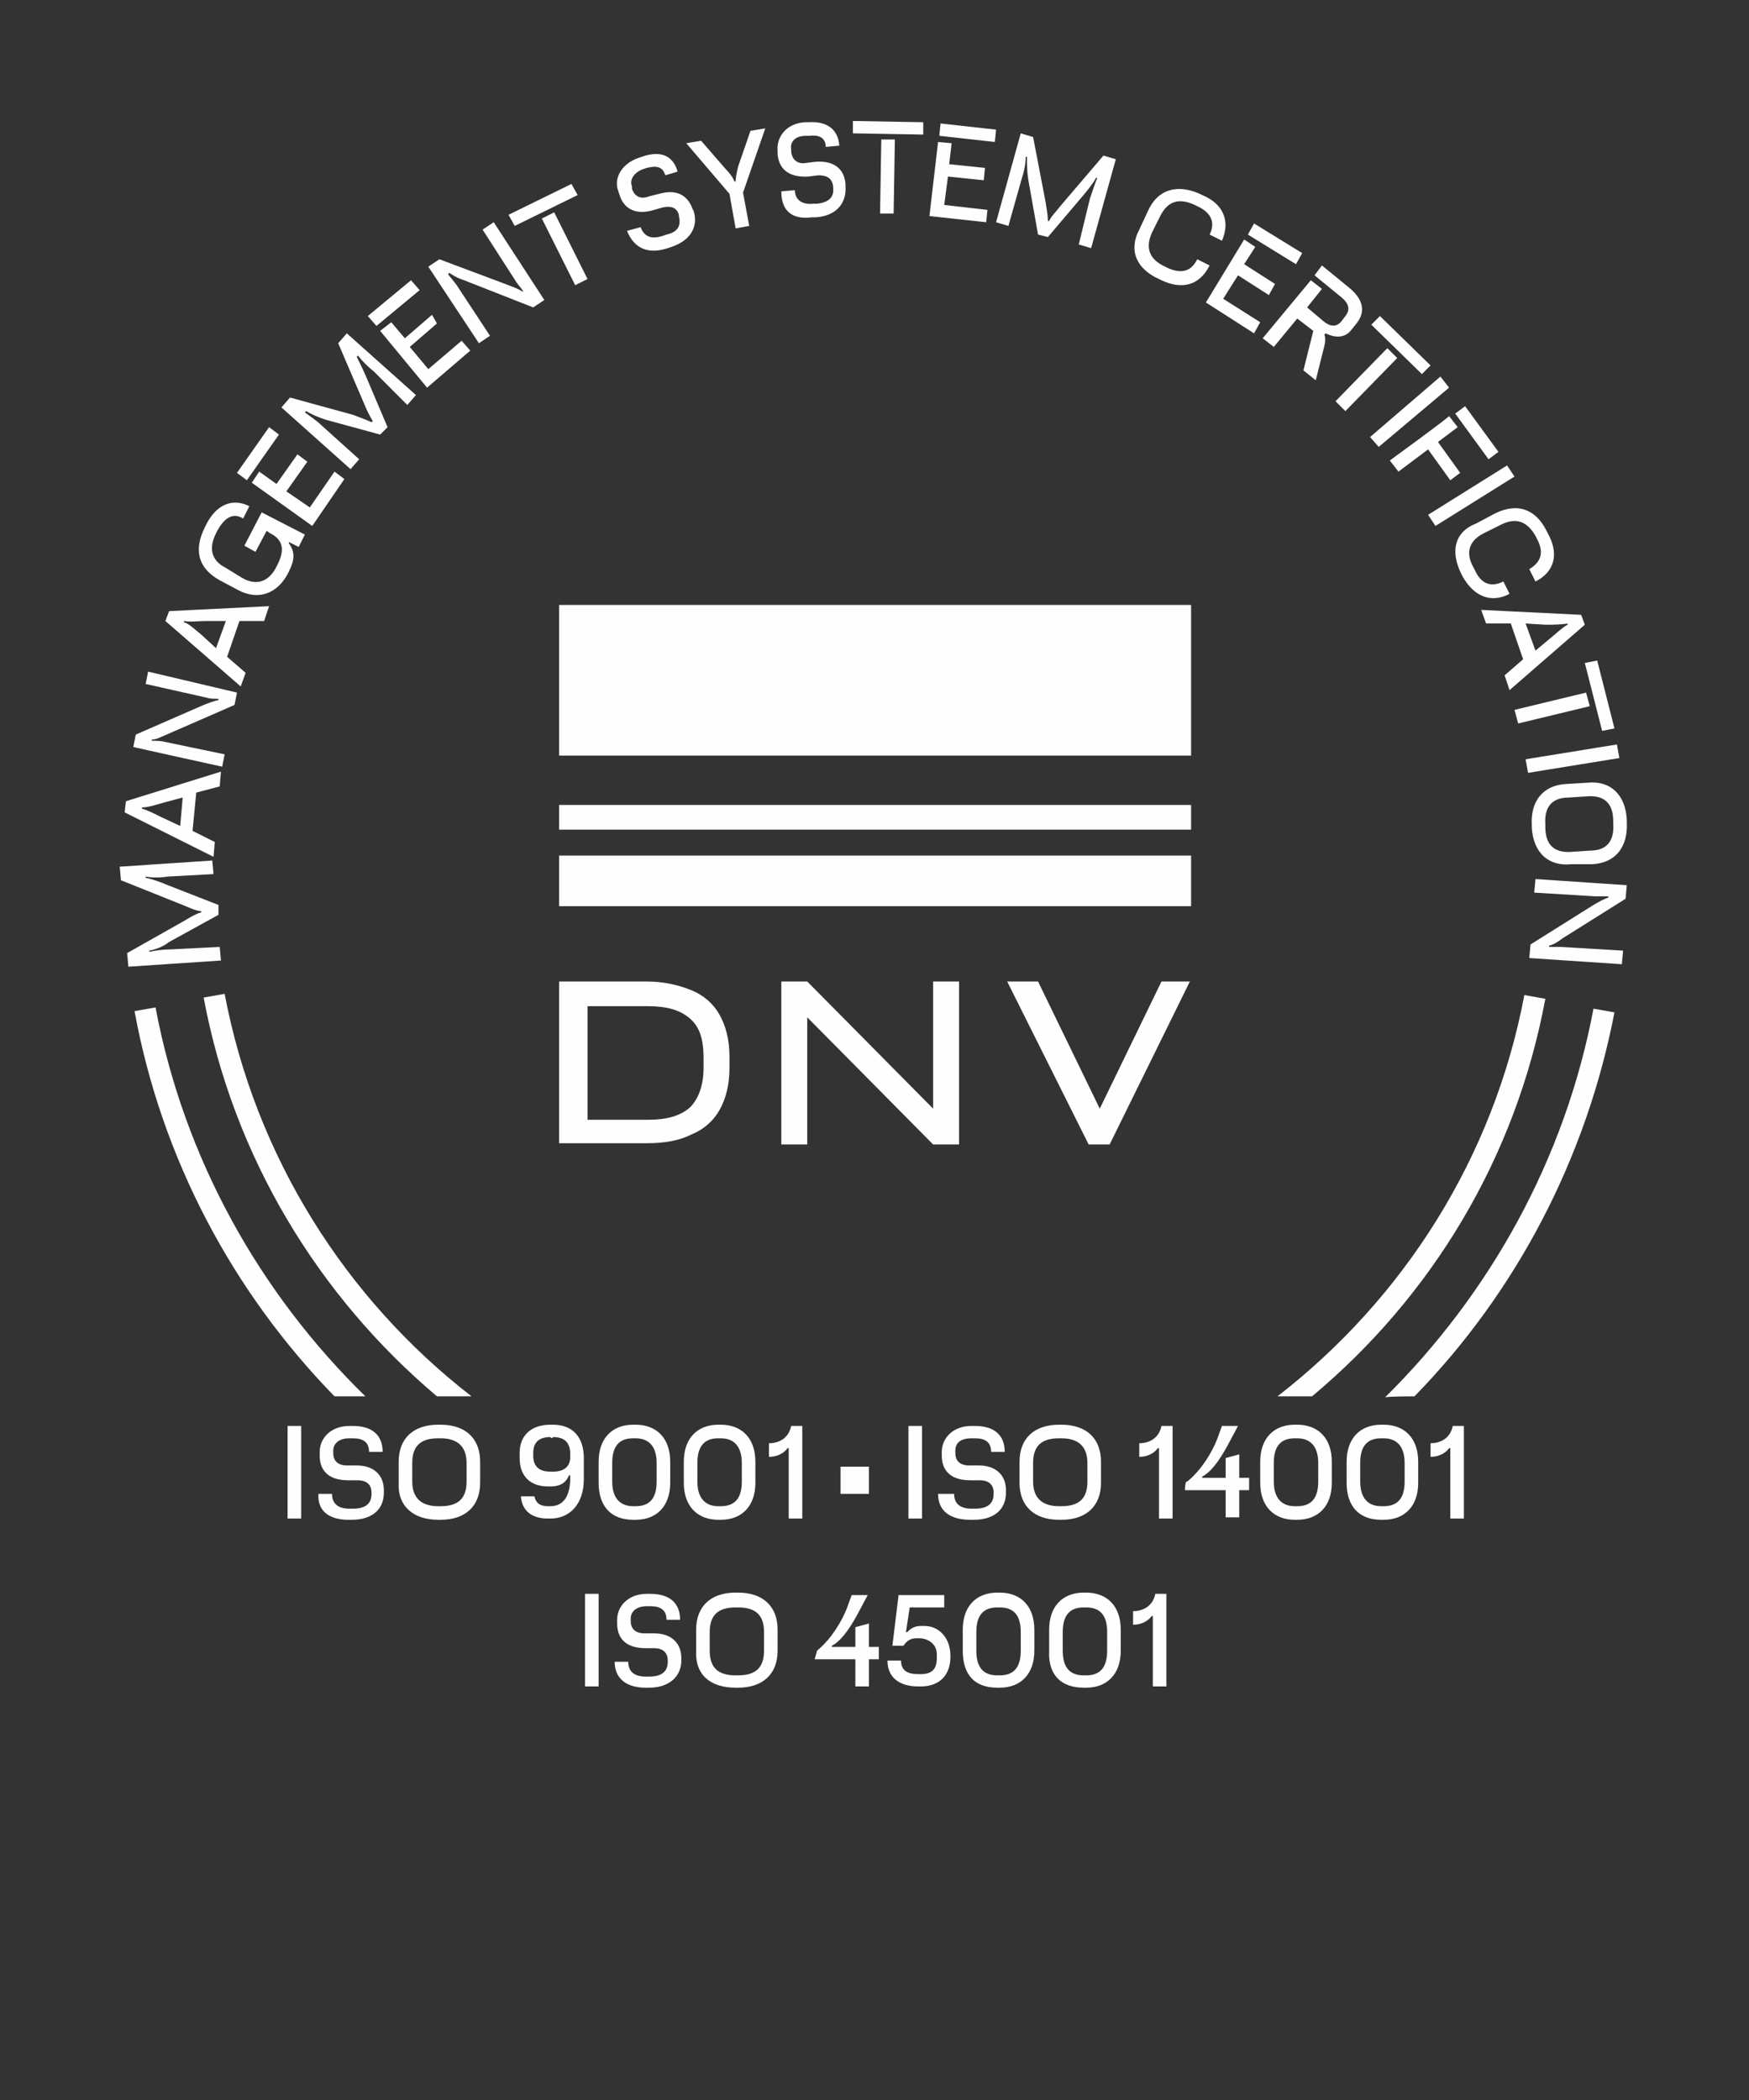 <?xml version="1.0" encoding="UTF-8"?>
<!-- Generator: Adobe Illustrator 28.3.0, SVG Export Plug-In . SVG Version: 6.00 Build 0)  -->
<svg xmlns="http://www.w3.org/2000/svg" xmlns:xlink="http://www.w3.org/1999/xlink" version="1.1" id="Layer_1" x="0px" y="0px" viewBox="0 0 141.7 170.1" style="enable-background:new 0 0 141.7 170.1;" xml:space="preserve">
<rect x="0" y="0" width="141.7" height="170.1" fill="#333333" stroke="none"/>
<style type="text/css">
	.st0{fill:none;}
	.st1{fill:#FEFEFE;}
</style>
<rect class="st0" width="141.7" height="170.1"></rect>
<rect class="st0" width="141.7" height="170.1"></rect>
<g>
	<g>
		<path class="st1" d="M115.9,118c0.8,0,1.3-0.4,1.5-0.7h0.1v5.7h1.1v-7.5h-0.9c-0.2,1-1,1.4-1.8,1.4V118z M111.9,122    c-1.1,0-1.7-0.7-1.7-2v-1.5c0-1.4,0.6-2,1.7-2h0.2c1.1,0,1.7,0.7,1.7,2v1.5c0,1.4-0.6,2-1.7,2H111.9z M111.9,123.1h0.2    c1.7,0,2.8-1.1,2.8-3v-1.7c0-1.9-1.1-3-2.8-3h-0.2c-1.7,0-2.8,1.1-2.8,3v1.7C109.1,122,110.1,123.1,111.9,123.1 M104.9,122    c-1.1,0-1.7-0.7-1.7-2v-1.5c0-1.4,0.6-2,1.7-2h0.2c1.1,0,1.7,0.7,1.7,2v1.5c0,1.4-0.6,2-1.7,2H104.9z M104.9,123.1h0.2    c1.7,0,2.8-1.1,2.8-3v-1.7c0-1.9-1.1-3-2.8-3h-0.2c-1.7,0-2.8,1.1-2.8,3v1.7C102.1,122,103.2,123.1,104.9,123.1 M96,120.7h3.3v2.2    h1.1v-2.2h0.8v-1h-0.8v-1.9l-1.1,0.3v1.6h-1.9v-0.1c0.6-0.3,1.3-1.1,2.1-2.6l0.8-1.5h-1.3l-0.4,1.1c-0.4,1-1.2,2.4-2.4,3.4    C96,119.9,96,120.7,96,120.7z M92.3,118c0.8,0,1.3-0.4,1.5-0.7h0.1v5.7H95v-7.5h-0.9c-0.2,1-1,1.4-1.8,1.4V118z M85.8,122    c-1.4,0-2.1-0.7-2.1-2v-1.5c0-1.4,0.7-2,2.1-2H86c1.4,0,2.1,0.7,2.1,2v1.5c0,1.4-0.7,2-2.1,2H85.8z M85.8,123.1h0.2    c2,0,3.2-1.1,3.2-3v-1.7c0-1.9-1.2-3-3.2-3h-0.2c-2,0-3.2,1.1-3.2,3v1.7C82.6,122,83.8,123.1,85.8,123.1 M78.6,123.1h0.3    c1.6,0,2.6-0.8,2.6-2.2v-0.2c0-1.2-0.8-2-2.2-2h-0.8c-0.5,0-1.1-0.2-1.1-1v-0.2c0-0.6,0.4-1,1.3-1H79c0.8,0,1.3,0.3,1.3,1.1h1.1    c0-1.4-0.9-2.1-2.4-2.1h-0.3c-1.5,0-2.4,1-2.4,2.1v0.3c0,1.1,0.6,2,2.3,2h0.8c0.5,0,1.1,0.2,1.1,1v0.1c0,0.8-0.5,1.2-1.5,1.2h-0.3    c-0.9,0-1.4-0.4-1.4-1.2H76C76,122.4,77,123.1,78.6,123.1 M73.6,123h1.1v-7.5h-1.1V123z"></path>
		<rect x="68.1" y="118.8" class="st1" width="2.3" height="2.2"></rect>
		<path class="st1" d="M62.3,118c0.8,0,1.3-0.4,1.5-0.7h0.1v5.7H65v-7.5h-0.9c-0.2,1-1,1.4-1.8,1.4C62.3,116.9,62.3,118,62.3,118z     M58.2,122c-1.1,0-1.7-0.7-1.7-2v-1.5c0-1.4,0.6-2,1.7-2h0.2c1.1,0,1.7,0.7,1.7,2v1.5c0,1.4-0.6,2-1.7,2H58.2z M58.2,123.1h0.2    c1.7,0,2.8-1.1,2.8-3v-1.7c0-1.9-1.1-3-2.8-3h-0.2c-1.7,0-2.8,1.1-2.8,3v1.7C55.4,122,56.5,123.1,58.2,123.1 M51.3,122    c-1.1,0-1.7-0.7-1.7-2v-1.5c0-1.4,0.6-2,1.7-2h0.2c1.1,0,1.7,0.7,1.7,2v1.5c0,1.4-0.6,2-1.7,2H51.3z M51.3,123.1h0.2    c1.7,0,2.8-1.1,2.8-3v-1.7c0-1.9-1.1-3-2.8-3h-0.2c-1.7,0-2.8,1.1-2.8,3v1.7C48.5,122,49.5,123.1,51.3,123.1 M44.8,116.4    c0.9,0,1.4,0.4,1.4,1.4v0.2c0,0.8-0.5,1.2-1.4,1.2h-0.2c-0.9,0-1.4-0.4-1.4-1.3v-0.2c0-0.9,0.5-1.3,1.4-1.3    C44.6,116.5,44.8,116.5,44.8,116.4z M44.8,115.4h-0.2c-1.5,0-2.5,0.8-2.5,2.3v0.4c0,1.5,0.9,2.3,2.3,2.3h0.2    c0.9,0,1.3-0.4,1.5-0.9h0.1v0.2c0,1.8-0.8,2.3-1.6,2.3h-0.2c-0.7,0-1-0.3-1.1-0.8h-1.1c0.1,1.2,0.9,1.8,2.2,1.8h0.2    c1.5,0,2.7-1.1,2.7-3.2v-1.7C47.3,116.4,46.4,115.4,44.8,115.4 M35.5,122c-1.4,0-2.1-0.7-2.1-2v-1.5c0-1.4,0.7-2,2.1-2h0.2    c1.4,0,2.1,0.7,2.1,2v1.5c0,1.4-0.7,2-2.1,2H35.5z M35.5,123.1h0.2c2,0,3.2-1.1,3.2-3v-1.7c0-1.9-1.2-3-3.2-3h-0.2    c-2,0-3.2,1.1-3.2,3v1.7C32.2,122,33.5,123.1,35.5,123.1 M28.2,123.1h0.3c1.6,0,2.6-0.8,2.6-2.2v-0.2c0-1.2-0.8-2-2.2-2h-0.8    c-0.5,0-1.1-0.2-1.1-1v-0.2c0-0.6,0.5-1,1.3-1h0.3c0.8,0,1.3,0.3,1.3,1.1H31c0-1.4-0.9-2.1-2.4-2.1h-0.3c-1.5,0-2.4,1-2.4,2.1v0.3    c0,1.1,0.6,2,2.3,2h0.8c0.5,0,1.1,0.2,1.1,1v0.1c0,0.8-0.5,1.2-1.5,1.2h-0.3c-0.9,0-1.4-0.4-1.4-1.2h-1.1    C25.7,122.4,26.7,123.1,28.2,123.1 M23.3,123h1.1v-7.5h-1.1V123z"></path>
		<path class="st1" d="M91.8,131.6c0.8,0,1.3-0.4,1.5-0.7h0.1v5.7h1.1v-7.5h-0.9c-0.2,1-1,1.4-1.8,1.4V131.6L91.8,131.6z     M87.8,135.7c-1.1,0-1.7-0.6-1.7-2v-1.5c0-1.4,0.6-2,1.7-2H88c1.1,0,1.7,0.6,1.7,2v1.5c0,1.4-0.6,2-1.7,2H87.8z M87.8,136.7H88    c1.7,0,2.8-1.1,2.8-3V132c0-1.9-1.1-3-2.8-3h-0.2c-1.7,0-2.8,1.1-2.8,3v1.7C84.9,135.7,86,136.7,87.8,136.7 M80.8,135.7    c-1.1,0-1.7-0.6-1.7-2v-1.5c0-1.4,0.6-2,1.7-2H81c1.1,0,1.7,0.6,1.7,2v1.5c0,1.4-0.6,2-1.7,2H80.8z M80.8,136.7H81    c1.7,0,2.8-1.1,2.8-3V132c0-1.9-1.1-3-2.8-3h-0.2c-1.7,0-2.8,1.1-2.8,3v1.7C78,135.7,79,136.7,80.8,136.7 M77,134.1    c0-1.4-0.9-2.4-2.1-2.4h-0.3c-0.5,0-0.8,0.2-1.1,0.5h-0.1l0.3-2h2.8v-1h-3.7l-0.5,4.1h0.9c0.2-0.3,0.5-0.6,1-0.6h0.3    c0.6,0,1.4,0.4,1.4,1.3v0.3c0,0.9-0.4,1.3-1.3,1.3h-0.2c-0.9,0-1.4-0.3-1.4-1.1h-1.1c0,1.4,1,2.1,2.5,2.1h0.2    c1.5,0,2.4-0.9,2.4-2.4C77,134.3,77,134.1,77,134.1z M66,134.4h3.3v2.2h1.1v-2.2h0.8v-1h-0.8v-1.9l-1.1,0.3v1.6h-1.9v-0.1    c0.6-0.3,1.3-1.1,2.1-2.6l0.8-1.5h-1.3l-0.4,1.1c-0.4,1-1.2,2.4-2.4,3.4L66,134.4L66,134.4z M59.6,135.7c-1.4,0-2.1-0.6-2.1-2    v-1.5c0-1.4,0.7-2,2.1-2h0.2c1.4,0,2.1,0.6,2.1,2v1.5c0,1.4-0.7,2-2.1,2H59.6z M59.6,136.7h0.2c2,0,3.2-1.1,3.2-3V132    c0-1.9-1.2-3-3.2-3h-0.2c-2,0-3.2,1.1-3.2,3v1.7C56.3,135.7,57.6,136.7,59.6,136.7 M52.3,136.7h0.3c1.6,0,2.6-0.9,2.6-2.2v-0.2    c0-1.2-0.8-2-2.2-2h-0.8c-0.5,0-1.1-0.2-1.1-1v-0.2c0-0.6,0.5-1,1.3-1h0.3c0.8,0,1.3,0.3,1.3,1.1h1.1c0-1.4-0.9-2.1-2.4-2.1h-0.3    c-1.5,0-2.4,1-2.4,2.1v0.3c0,1.1,0.6,2,2.3,2H53c0.5,0,1.1,0.2,1.1,1v0.1c0,0.8-0.5,1.2-1.5,1.2h-0.3c-0.9,0-1.4-0.4-1.4-1.2h-1.1    C49.8,136,50.8,136.7,52.3,136.7 M47.4,136.6h1.1v-7.5h-1.1V136.6z"></path>
	</g>
	<g>
		<path class="st1" d="M12.6,81.6l-1.7,0.3c2.2,12,8,22.8,16.2,31.2h2.5C21,104.7,14.9,93.8,12.6,81.6 M38.2,113.1    c-10.2-7.9-17.5-19.4-20-32.6l-1.7,0.3c2.4,12.9,9.3,24.2,18.9,32.3C35.4,113.1,38.2,113.1,38.2,113.1z M125.2,80.9l-1.7-0.3    c-2.5,13.2-9.8,24.6-20,32.5h2.8C116,105,122.8,93.8,125.2,80.9 M114.6,113.1c8.2-8.4,13.9-19.2,16.2-31.1l-1.7-0.3    c-2.3,12.2-8.4,23.1-16.9,31.5C112.2,113.1,114.6,113.1,114.6,113.1z"></path>
		<g>
			<path class="st1" d="M124.4,71.2l-0.1,1.1l4.9,0.3c0.4,0,0.8,0,1.1,0v0.1c-0.3,0.1-0.7,0.3-1.2,0.6l-5.1,3.2l-0.1,1.1l7.5,0.5     l0.1-1.1l-5-0.3c-0.3,0-0.7,0-1,0v-0.1c0.4-0.1,0.7-0.3,1.1-0.6l5.1-3.2l0.1-1.1L124.4,71.2L124.4,71.2z M125.2,66.8     c-0.1-1.4,0.5-2.2,1.9-2.2l1.5-0.1c1.4-0.1,2.1,0.6,2.1,2v0.2c0.1,1.4-0.5,2.2-1.9,2.2l-1.5,0.1c-1.4,0.1-2.1-0.6-2.1-2     L125.2,66.8L125.2,66.8z M124.1,66.8v0.2c0.1,2,1.3,3.2,3.2,3L129,70c1.9-0.1,2.9-1.4,2.8-3.4v-0.2c-0.1-2-1.3-3.2-3.2-3     l-1.7,0.1C125,63.6,124,64.9,124.1,66.8 M123.6,61.5l0.2,1.1l7.4-1.2l-0.2-1.1L123.6,61.5L123.6,61.5z M128.4,53.7l1.4,5.5l1-0.2     l-1.4-5.5L128.4,53.7z M122.7,57.5l0.3,1.1l5.8-1.4l-0.3-1.1L122.7,57.5L122.7,57.5z M120,49.4l0.4,1.1l2,0l1,2.9l-1.5,1.3     l0.4,1.2l6.1-5.3l-0.3-0.8L120,49.4L120,49.4z M125.2,50.6c0.6,0,1.3,0,1.8-0.1l0,0.1c-0.4,0.2-0.9,0.7-1.4,1.1l-1.2,1l-0.8-2.2     C123.5,50.5,125.2,50.6,125.2,50.6z M118.4,46.5l0.1,0.2c0.9,1.6,2.3,2.2,3.8,1.4l-0.5-1c-1,0.5-1.8,0.2-2.3-0.9l-0.1-0.2     c-0.7-1.2-0.4-2.2,0.8-2.8l1.4-0.7c1.2-0.6,2.1-0.3,2.8,0.9l0.1,0.2c0.6,1.1,0.4,1.9-0.6,2.5l0.5,1c1.6-0.8,1.9-2.3,1-3.9     l-0.1-0.2c-0.9-1.8-2.4-2.3-4.2-1.4l-1.5,0.8C117.8,43.1,117.5,44.7,118.4,46.5 M115.7,41.7l0.6,0.9l6.4-4l-0.6-0.9L115.7,41.7z      M117.9,33.5l2.7,3.7l0.8-0.6l-2.7-3.7L117.9,33.5L117.9,33.5z M112.6,37.3l0.7,0.9l2.4-1.8l1.8,2.5l0.8-0.6l-1.8-2.5l1.6-1.2     l-0.7-0.9C117.4,33.8,112.6,37.3,112.6,37.3z M111,35.4l0.7,0.8l5.7-4.8l-0.7-0.9L111,35.4z M111.1,26.3l4.1,4l0.7-0.7l-4.1-4     L111.1,26.3z M108.2,32.5l0.8,0.8l4.2-4.3l-0.8-0.8L108.2,32.5L108.2,32.5z M102.3,27.4l0.9,0.7l1.9-2.3l1.3,1l-0.8,3.2l1,0.8     l0.6-2.4c0.2-0.7,0.2-1,0.1-1.3l0.1-0.1c0.6,0.3,1.5,0.5,2.1-0.3l0.4-0.5c0.8-1,0.5-2-0.6-2.9l-2.2-1.8l-0.6,0.8l2.2,1.8     c0.6,0.5,0.7,1,0.3,1.5l-0.3,0.4c-0.4,0.5-0.9,0.5-1.5,0l-1.3-1.1l1.2-1.5l-0.9-0.7L102.3,27.4L102.3,27.4z M101.1,19l3.9,2.4     l0.5-0.9l-3.9-2.4L101.1,19z M97.7,24.5l3.9,2.5l0.5-0.9l-3-1.9l1.2-1.9l2.5,1.6l0.5-0.9l-2.5-1.6l0.9-1.4l-0.9-0.6L97.7,24.5     L97.7,24.5z M93.9,22.6l0.2,0.1c1.7,0.8,3.1,0.4,3.9-1.2l-1-0.5c-0.5,1-1.3,1.2-2.4,0.7l-0.2-0.1c-1.3-0.6-1.6-1.5-1.1-2.7     l0.7-1.4c0.6-1.2,1.5-1.5,2.8-0.9l0.2,0.1c1.1,0.5,1.5,1.3,1,2.3l1,0.5c0.7-1.6,0.1-3-1.6-3.7l-0.2-0.1c-1.8-0.8-3.4-0.4-4.2,1.4     l-0.7,1.5C91.4,20.3,92.1,21.8,93.9,22.6 M87.4,19.8l1,0.3l2-7.2l-1-0.3l-3.5,4.1c-0.3,0.4-0.8,0.9-0.9,1.2l-0.1,0     c0-0.4-0.1-1-0.2-1.6l-1-5.2l-1-0.3l-2,7.2l1,0.3l1.1-3.9c0.2-0.6,0.3-1.2,0.3-1.7l0.1,0c0,0.5,0,1.1,0.1,1.8l0.8,4.5l0.8,0.2     l2.8-3.3c0.5-0.6,0.9-1.1,1.1-1.5l0.1,0c-0.2,0.5-0.4,1.1-0.6,1.7L87.4,19.8L87.4,19.8z M76.1,11l4.5,0.5l0.1-1L76.2,10L76.1,11z      M75.3,17.5l4.6,0.5l0.1-1l-3.5-0.4l0.3-2.3l2.9,0.3l0.1-1l-2.9-0.3l0.2-1.7L76,11.5L75.3,17.5L75.3,17.5z M69.1,10.8l5.7,0.1v-1     l-5.7-0.1L69.1,10.8L69.1,10.8z M71.3,17.3h1.1l0.1-6h-1.1L71.3,17.3L71.3,17.3z M65.8,17.6l0.3,0c1.6-0.1,2.5-1.1,2.4-2.5l0-0.2     c-0.1-1.2-0.9-1.9-2.4-1.8l-0.8,0.1c-0.5,0.1-1.1-0.1-1.2-0.9v-0.2c-0.1-0.6,0.3-1.1,1.2-1.1l0.3,0c0.8-0.1,1.3,0.2,1.3,0.9     l1.1-0.1c-0.1-1.4-1.1-2-2.5-1.9l-0.3,0c-1.5,0.1-2.3,1.2-2.2,2.3l0,0.3c0.1,1.1,0.8,1.9,2.5,1.8l0.8-0.1c0.5,0,1.1,0.1,1.2,0.9     v0.1c0.1,0.8-0.4,1.2-1.3,1.3l-0.3,0c-0.9,0.1-1.5-0.3-1.5-1.1l-1.1,0.1C63.3,17.2,64.3,17.8,65.8,17.6 M59.6,18.5l1.1-0.2     l-0.5-2.7l1.8-5.2l-1.2,0.2l-1,2.9c-0.1,0.4-0.2,0.9-0.2,1.2l-0.1,0c-0.1-0.3-0.4-0.7-0.7-1l-2-2.3l-1.2,0.2l3.5,4.1L59.6,18.5     L59.6,18.5z M54.1,20.1l0.3-0.1c1.5-0.5,2.2-1.6,1.8-2.9l-0.1-0.2c-0.4-1.1-1.3-1.6-2.7-1.2l-0.8,0.2c-0.5,0.2-1.1,0.2-1.4-0.6     l0-0.2c-0.2-0.5,0.1-1.1,0.9-1.4l0.3-0.1c0.8-0.2,1.3-0.1,1.5,0.6l1-0.3c-0.4-1.4-1.5-1.7-2.9-1.2l-0.3,0.1     c-1.4,0.5-2,1.7-1.6,2.7l0.1,0.3c0.3,1,1.2,1.7,2.8,1.2l0.7-0.2c0.5-0.1,1.1-0.1,1.3,0.6l0,0.1c0.2,0.8-0.1,1.3-1,1.5l-0.3,0.1     c-0.9,0.3-1.5,0.1-1.8-0.7l-1.1,0.3C51.4,20.2,52.6,20.6,54.1,20.1 M41.7,18.3l5.1-2.5l-0.5-0.9l-5.1,2.5L41.7,18.3z M46.6,23.1     l1-0.5l-2.7-5.4l-1,0.5L46.6,23.1z M38.8,27.8l0.9-0.6L37,23.1c-0.2-0.3-0.5-0.6-0.7-0.9l0.1-0.1c0.3,0.2,0.6,0.4,1.2,0.6     l5.6,2.2l0.9-0.6l-4.1-6.3l-0.9,0.6l2.7,4.2c0.2,0.3,0.4,0.5,0.6,0.8l-0.1,0c-0.3-0.2-0.6-0.3-1.1-0.5L35.6,21l-0.9,0.6     L38.8,27.8L38.8,27.8z M30.5,26.4l3.5-2.9l-0.7-0.8l-3.5,2.9L30.5,26.4z M34.6,31.4l3.5-3l-0.7-0.8l-2.7,2.3l-1.5-1.8l2.2-1.9     L35,25.5l-2.2,1.9l-1.1-1.3l-0.9,0.7L34.6,31.4L34.6,31.4z M33,32.8l0.7-0.8l-5.6-5l-0.7,0.8l2.1,4.9c0.2,0.5,0.5,1.1,0.7,1.4     l-0.1,0.1c-0.4-0.2-1-0.4-1.5-0.6l-5.1-1.4L22.8,33l5.6,5l0.7-0.8l-3-2.7c-0.4-0.4-1-0.8-1.4-1.1l0.1-0.1c0.5,0.3,1,0.5,1.6,0.7     l4.4,1.2l0.6-0.6l-1.7-4c-0.3-0.7-0.6-1.3-0.8-1.7l0.1-0.1c0.3,0.4,0.8,0.9,1.3,1.3L33,32.8L33,32.8z M20,38.9l2.6-3.7l-0.8-0.6     l-2.6,3.7L20,38.9z M25.3,42.6l2.6-3.8l-0.8-0.6l-2,2.9l-1.9-1.3l1.7-2.4l-0.8-0.6l-1.7,2.4l-1.4-1l-0.6,0.9L25.3,42.6L25.3,42.6     z M23.3,46.5l0.1-0.2c0.5-1,0.5-1.6,0-2.3l0-0.1l0.8,0.4l0.5-1l-3.5-1.8l-1.4,2.7l0.9,0.5l0.9-1.7l0.3,0.2c1,0.5,1.2,1.3,0.6,2.5     l-0.1,0.2c-0.6,1.2-1.6,1.6-2.8,0.9L18.3,46c-1.2-0.6-1.4-1.6-0.8-2.8l0.1-0.2c0.6-1.1,1.3-1.5,2.1-1l0.5-1     c-1.4-0.7-2.7-0.1-3.5,1.5l-0.1,0.2c-0.9,1.8-0.6,3.3,1.2,4.3l1.5,0.8C21,48.7,22.5,48,23.3,46.5 M19.5,55.6l0.4-1.1l-1.5-1.3     l1-2.9l2,0l0.4-1.2l-8.1,0.4l-0.3,0.8L19.5,55.6L19.5,55.6z M16.3,51.4c-0.5-0.4-1-0.9-1.4-1l0-0.1c0.5,0.1,1.2,0,1.8,0l1.6,0     l-0.8,2.2L16.3,51.4L16.3,51.4z M18,62.1l0.2-1l-4.8-1c-0.4-0.1-0.7-0.1-1.1-0.1l0-0.1c0.4,0,0.7-0.2,1.2-0.4l5.5-2.4l0.2-1     L12,54.4l-0.2,1l4.9,1.1c0.3,0.1,0.6,0.1,1,0.1l0,0.1c-0.4,0.1-0.7,0.2-1.2,0.4l-5.5,2.4l-0.2,1C10.7,60.5,18,62.1,18,62.1z      M17.3,69.4l0.1-1.2l-1.8-0.9l0.3-3.1l1.9-0.5l0.1-1.2l-7.7,2.4l-0.1,0.9L17.3,69.4L17.3,69.4z M13.1,66.2     c-0.6-0.3-1.2-0.6-1.6-0.7v-0.1c0.5,0,1.1-0.2,1.8-0.4l1.5-0.4l-0.2,2.3L13.1,66.2L13.1,66.2z M17.3,70.8l-0.1-1.1l-7.5,0.5     l0.1,1.1l5,2c0.5,0.2,1.1,0.5,1.5,0.5v0.1c-0.4,0.1-0.9,0.4-1.4,0.7l-4.6,2.6l0.1,1.1l7.5-0.5l-0.1-1.1l-4,0.2     c-0.6,0-1.3,0.1-1.7,0.2v-0.1c0.5-0.1,1.1-0.3,1.6-0.7l4-2.2l0-0.8l-4.1-1.6c-0.7-0.3-1.3-0.5-1.8-0.6V71c0.5,0.1,1.2,0.1,1.8,0     L17.3,70.8L17.3,70.8z"></path>
			<g>
				<g>
					<rect x="45.3" y="49" class="st1" width="51.2" height="12.2"></rect>
					<rect x="45.3" y="65.2" class="st1" width="51.2" height="2"></rect>
					<rect x="45.3" y="69.3" class="st1" width="51.2" height="4.1"></rect>
				</g>
				<g>
					<path class="st1" d="M57,86.5c0,1.4-0.4,2.5-1.1,3.2c-0.8,0.7-1.9,1-3.4,1h-4.9v-9.2h4.9c1.5,0,2.6,0.3,3.4,1       c0.8,0.7,1.1,1.7,1.1,3.2C57,85.7,57,86.5,57,86.5z M56,80.2c-1-0.4-2.2-0.7-3.6-0.7h-7.1v13.1h7.1c1.4,0,2.6-0.2,3.6-0.7       c1-0.4,1.8-1.1,2.3-2s0.8-2,0.8-3.4v-0.9c0-1.4-0.3-2.5-0.8-3.4C57.8,81.3,57,80.6,56,80.2"></path>
					<polygon class="st1" points="75.6,89.8 65.4,79.5 64.2,79.5 63.3,79.5 63.3,92.7 65.4,92.7 65.4,82.4 75.6,92.7 77.7,92.7        77.7,79.5 75.6,79.5      "></polygon>
					<polygon class="st1" points="94.1,79.5 89.1,89.8 84.1,79.5 81.6,79.5 88.2,92.7 89.9,92.7 96.4,79.5      "></polygon>
				</g>
			</g>
		</g>
	</g>
</g>
</svg>
